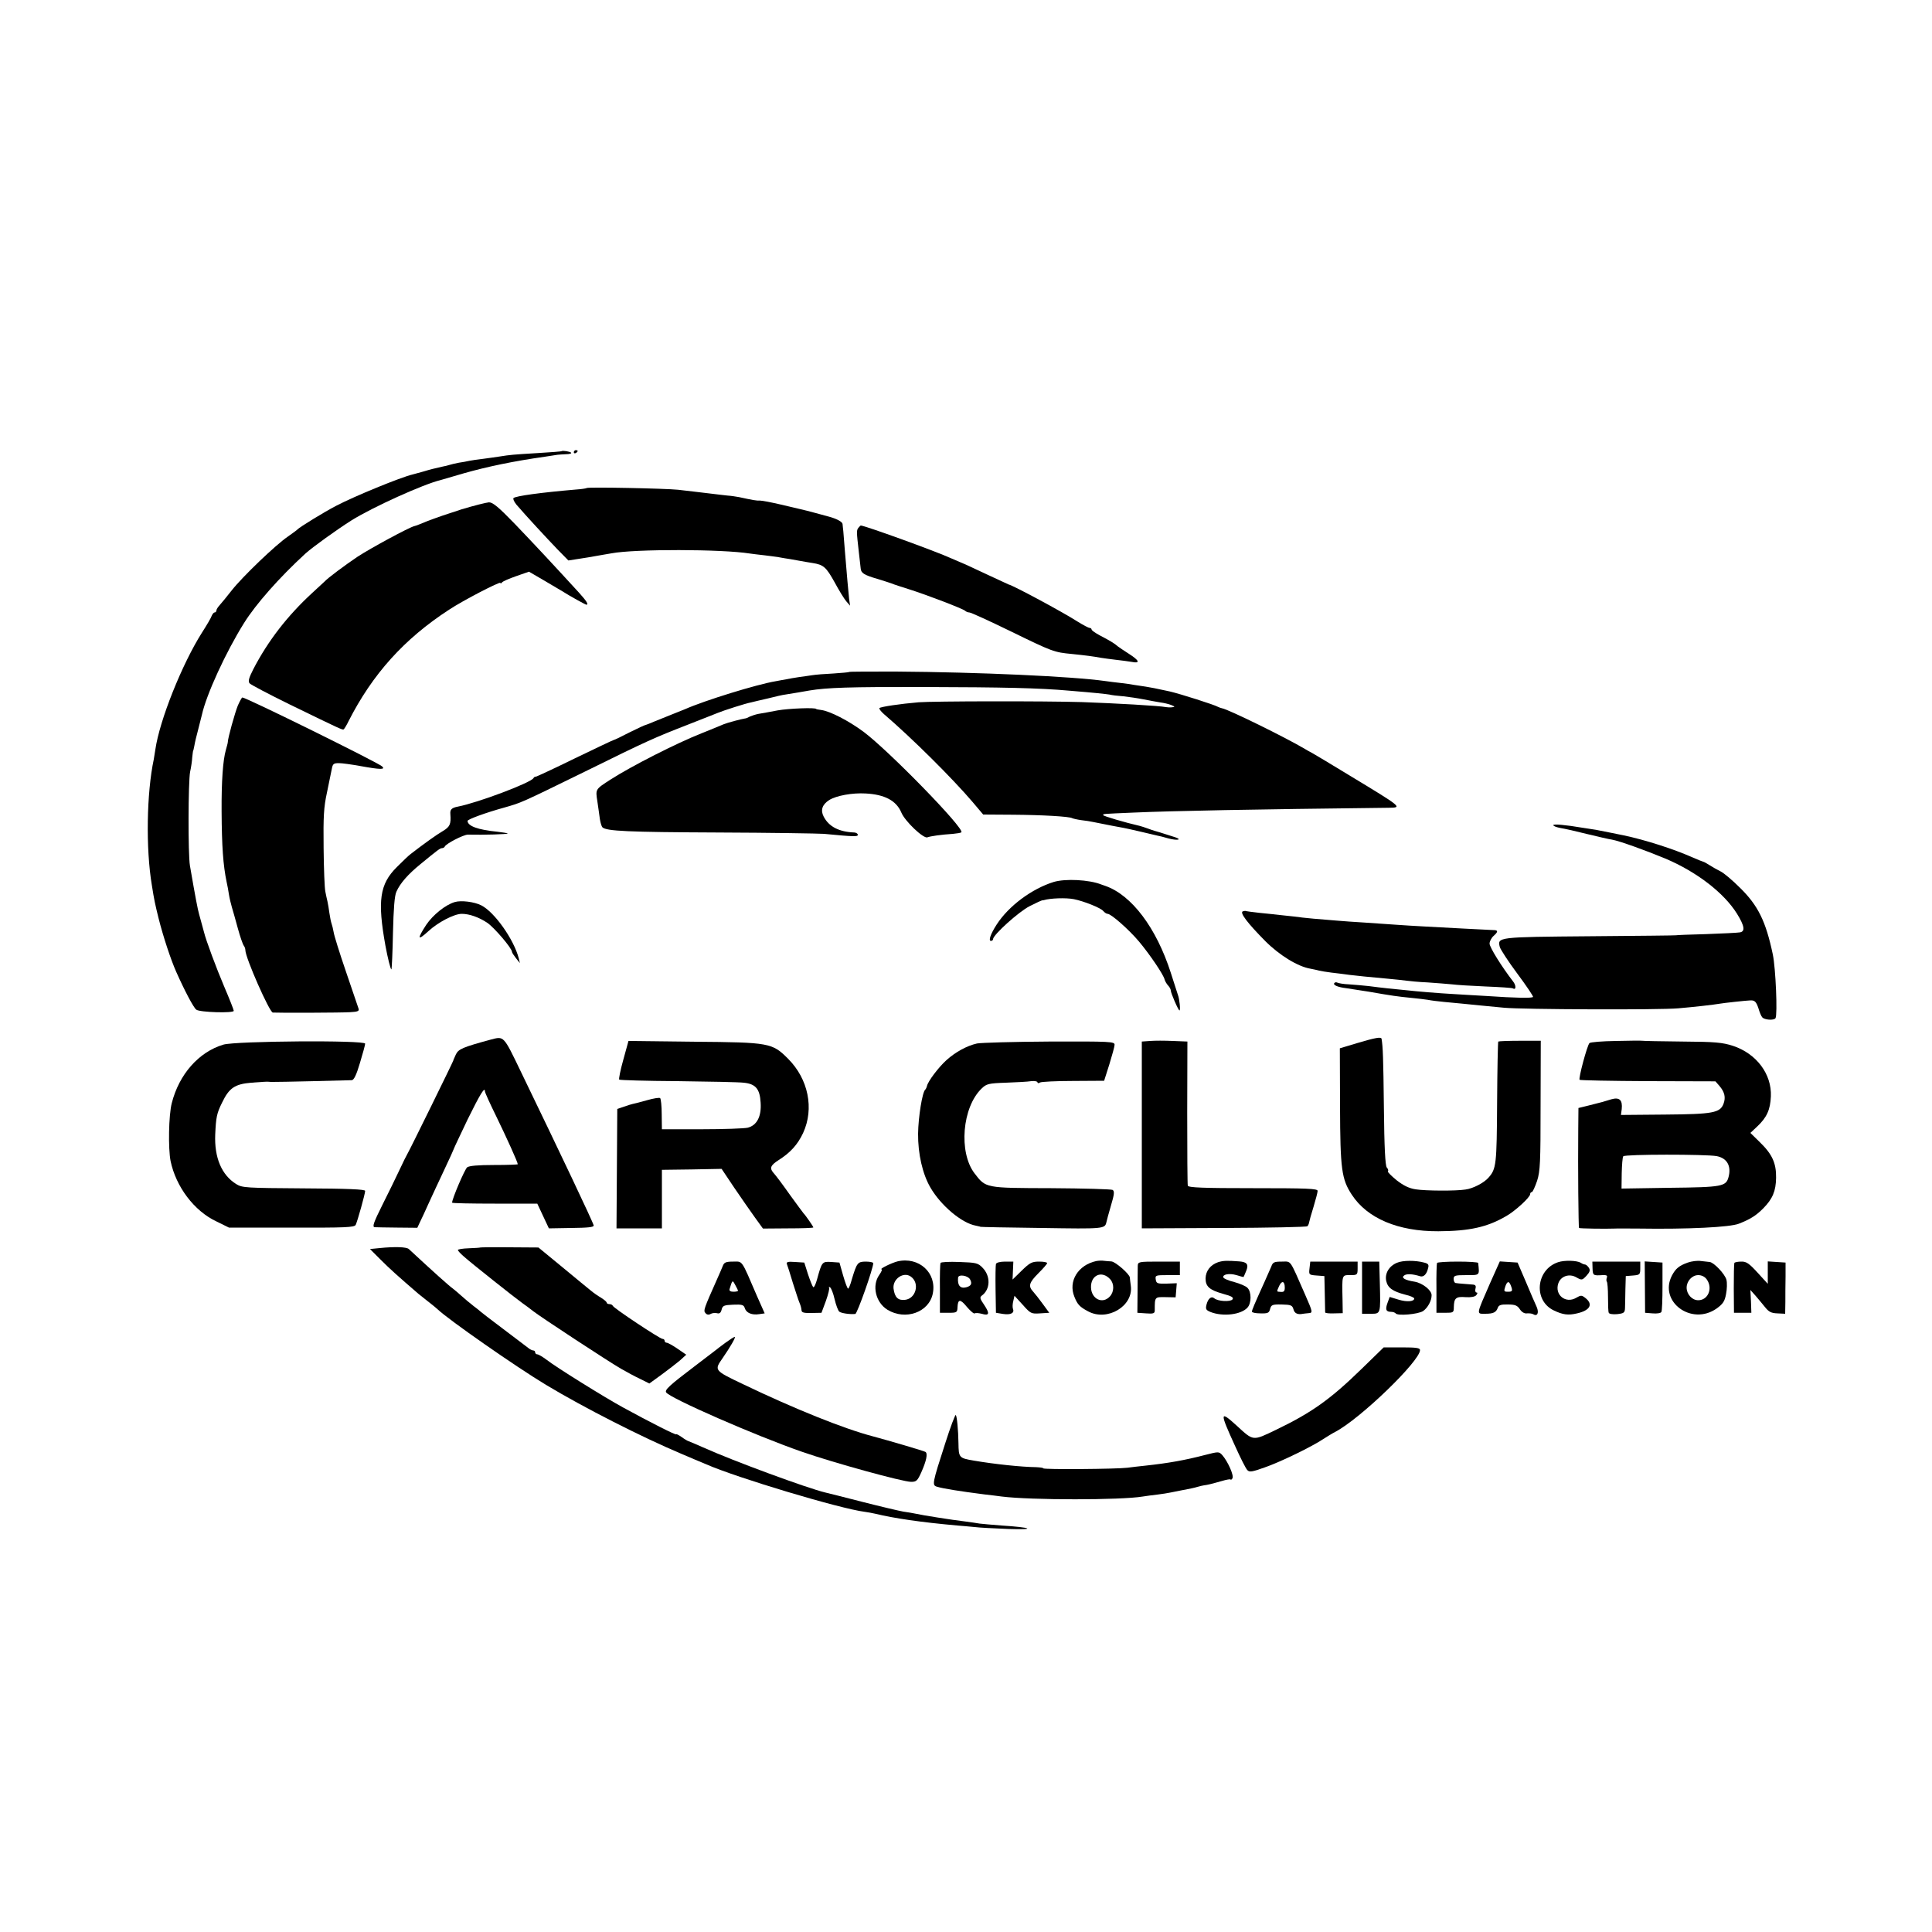 <?xml version="1.0" standalone="no"?>
<!DOCTYPE svg PUBLIC "-//W3C//DTD SVG 20010904//EN"
 "http://www.w3.org/TR/2001/REC-SVG-20010904/DTD/svg10.dtd">
<svg version="1.0" xmlns="http://www.w3.org/2000/svg"
 width="1000pt" height="1000pt" viewBox="0 0 1000 1000"
 preserveAspectRatio="xMidYMid meet">
<g transform="translate(0,1000) scale(0.1,-0.1)"
fill="#000000" stroke="none">
<path d="M2907 7665 c-1 -2 -56 -6 -122 -10 -133 -8 -143 -9 -200 -18 -22 -3
-60 -9 -85 -12 -25 -3 -56 -7 -70 -10 -14 -3 -38 -8 -55 -10 -16 -3 -38 -8
-47 -11 -9 -3 -26 -7 -37 -9 -48 -11 -58 -13 -101 -26 -25 -7 -49 -13 -55 -15
-60 -14 -302 -113 -395 -162 -64 -33 -190 -111 -200 -122 -3 -4 -26 -20 -51
-38 -63 -43 -234 -207 -289 -277 -25 -32 -53 -66 -62 -76 -10 -11 -18 -23 -18
-29 0 -5 -4 -10 -9 -10 -5 0 -11 -8 -15 -17 -3 -10 -26 -49 -51 -88 -102 -161
-219 -452 -241 -605 -2 -14 -6 -36 -8 -50 -37 -173 -42 -462 -10 -652 12 -77
17 -99 35 -172 24 -95 63 -213 91 -276 44 -99 90 -186 104 -196 17 -14 194
-19 194 -6 0 5 -22 61 -49 124 -41 96 -96 244 -105 283 -2 6 -8 30 -15 55 -7
25 -15 54 -17 65 -2 11 -6 31 -9 45 -5 27 -20 108 -32 180 -10 59 -9 434 1
485 5 22 10 56 11 75 2 19 4 35 5 35 1 0 3 11 6 25 2 14 11 52 20 85 8 33 17
67 19 75 23 105 124 325 218 475 61 98 183 236 317 359 36 33 164 125 240 173
111 69 372 187 460 208 8 2 62 18 120 35 119 34 257 63 420 86 30 5 60 9 65
10 6 1 25 2 44 3 19 0 31 4 27 8 -6 6 -43 12 -49 8z"/>
<path d="M2970 7659 c0 -5 5 -7 10 -4 6 3 10 8 10 11 0 2 -4 4 -10 4 -5 0 -10
-5 -10 -11z"/>
<path d="M3037 7474 c-2 -2 -28 -6 -58 -8 -176 -15 -310 -33 -321 -44 -4 -4 3
-19 15 -34 47 -55 160 -177 213 -232 l56 -57 102 16 c55 10 110 19 121 21 121
23 572 22 716 -1 13 -2 47 -6 74 -9 28 -3 61 -8 75 -10 14 -3 41 -7 60 -10 19
-3 45 -8 56 -10 12 -2 38 -7 59 -10 58 -9 71 -21 115 -100 22 -41 49 -85 60
-98 l20 -23 -5 35 c-4 37 -12 128 -22 250 -3 41 -7 86 -8 100 -2 14 -3 31 -4
38 -1 11 -30 27 -71 38 -8 2 -40 11 -70 19 -30 8 -64 17 -75 19 -11 3 -59 14
-106 25 -47 11 -94 20 -105 20 -18 -1 -35 2 -109 18 -16 3 -43 7 -60 8 -16 2
-55 6 -85 10 -64 8 -95 11 -170 20 -66 7 -467 15 -473 9z"/>
<path d="M2390 7364 c-63 -20 -142 -47 -175 -60 -33 -14 -64 -26 -70 -27 -27
-6 -228 -115 -295 -159 -64 -43 -154 -110 -170 -128 -3 -3 -32 -30 -65 -60
-127 -117 -228 -247 -304 -394 -23 -45 -28 -63 -19 -73 6 -7 99 -56 207 -109
269 -131 274 -133 280 -129 3 2 15 21 25 42 124 244 288 426 520 577 74 49
266 148 266 139 0 -5 4 -3 8 2 4 6 37 20 74 33 l66 23 79 -46 c43 -25 85 -50
93 -55 39 -25 121 -70 125 -70 13 0 1 19 -36 60 -115 126 -235 255 -333 357
-85 88 -115 113 -135 113 -14 -1 -78 -17 -141 -36z"/>
<path d="M4443 7268 c-10 -14 -10 -17 2 -123 4 -38 9 -78 10 -88 2 -23 17 -33
85 -53 30 -9 64 -20 75 -24 11 -5 52 -18 90 -30 92 -29 277 -100 290 -111 5
-5 15 -9 22 -9 8 0 102 -43 211 -96 223 -109 228 -110 320 -119 69 -7 108 -12
152 -20 14 -2 48 -7 75 -10 28 -3 65 -8 83 -11 45 -9 40 7 -15 42 -25 16 -52
34 -58 39 -15 14 -42 30 -92 56 -24 13 -43 26 -43 31 0 4 -5 8 -10 8 -6 0 -34
15 -63 33 -78 50 -333 187 -357 192 -3 1 -45 21 -95 44 -49 23 -103 48 -120
56 -16 7 -52 22 -79 34 -85 39 -451 171 -471 171 -1 0 -7 -6 -12 -12z"/>
<path d="M4395 6522 c-1 -2 -38 -5 -81 -8 -44 -2 -94 -6 -111 -9 -18 -3 -50
-7 -70 -10 -21 -3 -49 -8 -63 -11 -14 -2 -38 -7 -55 -10 -97 -16 -369 -100
-470 -145 -11 -4 -42 -17 -70 -28 -27 -11 -67 -27 -87 -35 -21 -9 -41 -17 -45
-18 -5 0 -42 -18 -85 -39 -42 -22 -78 -39 -81 -39 -3 0 -93 -43 -201 -95 -108
-53 -199 -95 -202 -95 -4 1 -10 -2 -13 -8 -17 -25 -288 -127 -391 -147 -32 -6
-41 -15 -39 -38 4 -53 -2 -66 -38 -88 -33 -19 -101 -68 -167 -119 -11 -8 -43
-39 -72 -68 -89 -88 -101 -174 -59 -407 11 -60 27 -126 31 -122 2 2 6 87 8
188 3 125 8 194 18 214 19 43 59 89 124 142 90 74 102 83 112 83 6 0 12 4 14
8 6 15 97 62 120 62 82 -2 209 2 206 6 -3 2 -27 6 -54 9 -100 10 -153 29 -154
56 0 8 92 42 190 69 90 26 78 20 415 185 326 161 363 177 535 244 74 29 144
57 155 61 28 12 147 50 171 54 10 3 51 12 89 21 39 10 79 19 90 20 32 5 98 16
125 21 91 15 205 19 595 18 406 -1 596 -5 750 -19 136 -11 187 -17 207 -20 11
-3 44 -7 72 -9 28 -3 76 -10 106 -16 30 -6 69 -13 87 -16 17 -2 42 -8 55 -13
21 -9 21 -10 3 -12 -11 -1 -24 0 -30 1 -32 7 -265 20 -435 26 -197 6 -768 5
-845 -1 -95 -8 -196 -23 -203 -30 -3 -3 7 -17 23 -31 146 -125 355 -333 459
-455 l55 -65 154 -1 c150 -1 293 -9 307 -18 4 -2 25 -7 46 -10 21 -2 50 -7 64
-10 74 -15 137 -27 155 -30 11 -2 52 -11 90 -20 39 -9 77 -18 85 -20 8 -1 35
-8 59 -15 42 -11 72 -7 35 6 -80 26 -95 30 -109 34 -5 1 -21 7 -35 12 -14 5
-32 11 -40 13 -78 18 -190 51 -190 56 0 7 -6 6 155 13 202 9 619 17 1323 25
72 1 72 1 -209 171 -97 59 -182 110 -190 114 -8 4 -23 12 -34 19 -97 58 -398
206 -430 211 -5 1 -14 4 -20 7 -18 11 -198 68 -250 80 -83 18 -89 19 -125 25
-19 3 -46 7 -60 9 -14 3 -45 7 -70 10 -25 3 -61 7 -80 10 -170 24 -653 46
-1083 49 -131 0 -240 0 -242 -2z"/>
<path d="M1231 6348 c-15 -37 -52 -169 -52 -190 0 -4 -5 -22 -10 -40 -15 -52
-23 -161 -22 -318 1 -181 8 -279 26 -365 4 -16 9 -46 12 -65 3 -19 10 -48 15
-65 5 -16 19 -66 31 -110 12 -44 26 -84 31 -90 4 -5 8 -15 8 -23 0 -39 125
-322 142 -323 32 -2 358 -1 401 2 39 2 47 6 43 18 -3 9 -32 95 -65 191 -33 96
-62 189 -64 205 -3 17 -8 37 -11 45 -3 8 -8 33 -11 54 -3 21 -7 48 -10 60 -3
12 -8 35 -11 51 -4 17 -8 118 -9 226 -2 163 1 212 17 285 10 49 21 104 25 122
5 28 9 32 37 32 17 0 67 -7 111 -15 105 -19 131 -19 113 -2 -19 19 -704 357
-724 357 -2 0 -13 -19 -23 -42z"/>
<path d="M4025 6323 c-39 -7 -83 -16 -99 -18 -16 -3 -36 -10 -45 -14 -9 -5
-20 -10 -26 -10 -20 -3 -91 -22 -110 -30 -11 -5 -63 -26 -115 -47 -129 -51
-363 -170 -470 -239 -79 -51 -78 -49 -68 -113 4 -31 11 -73 13 -92 3 -19 9
-38 13 -42 20 -20 133 -25 597 -27 275 -1 523 -5 550 -7 156 -15 175 -15 175
-5 0 6 -8 11 -17 12 -80 3 -133 30 -160 83 -17 33 -7 62 29 85 37 23 120 38
188 34 99 -5 159 -37 185 -98 18 -45 115 -137 135 -129 16 6 70 14 133 18 21
2 40 5 43 8 18 19 -376 423 -506 520 -78 58 -174 107 -219 113 -14 2 -26 4
-26 5 0 9 -145 3 -200 -7z"/>
<path d="M8040 5729 c0 -5 17 -11 38 -15 20 -3 82 -17 137 -31 55 -13 113 -27
129 -29 39 -7 175 -56 276 -98 163 -69 304 -178 371 -286 39 -63 43 -92 14
-96 -11 -2 -90 -6 -175 -9 -85 -2 -155 -5 -155 -6 0 -1 -200 -3 -444 -5 -481
-4 -481 -4 -468 -56 4 -13 44 -75 91 -138 47 -63 83 -117 81 -120 -5 -7 -84
-6 -245 5 -58 3 -134 8 -170 10 -72 4 -183 13 -245 20 -22 2 -62 6 -90 9 -27
3 -72 8 -100 12 -27 3 -73 7 -102 9 -28 1 -56 6 -61 9 -6 3 -13 2 -16 -3 -7
-10 20 -21 63 -26 14 -2 67 -10 116 -18 120 -21 149 -25 220 -32 33 -3 71 -8
85 -10 14 -3 52 -8 85 -11 33 -3 76 -7 95 -9 19 -2 60 -6 90 -9 30 -3 87 -8
125 -12 94 -9 803 -12 902 -3 83 7 187 19 215 24 14 3 143 17 158 17 22 1 30
-7 41 -39 6 -21 15 -43 20 -48 10 -14 61 -18 69 -5 11 18 1 259 -14 330 -36
171 -76 253 -170 345 -39 39 -84 77 -101 85 -16 8 -41 22 -55 31 -14 9 -28 17
-32 18 -5 1 -32 12 -62 25 -92 41 -241 89 -351 112 -37 8 -120 24 -145 29 -14
2 -43 7 -65 10 -94 16 -155 21 -155 14z"/>
<path d="M5454 5435 c-113 -35 -233 -124 -295 -220 -32 -49 -44 -85 -30 -85 6
0 11 4 11 9 0 22 134 143 190 171 33 17 62 30 65 30 3 0 6 0 8 1 33 10 114 13
155 5 51 -10 139 -45 152 -61 7 -8 17 -15 23 -15 18 0 111 -82 163 -144 56
-67 127 -172 132 -196 2 -8 10 -22 18 -31 8 -8 14 -20 14 -26 0 -13 39 -103
45 -103 6 0 0 60 -8 80 -3 8 -19 60 -37 115 -75 233 -203 403 -340 450 -3 1
-12 4 -20 7 -63 25 -186 31 -246 13z"/>
<path d="M2354 5331 c-48 -14 -113 -66 -148 -118 -48 -74 -45 -84 10 -34 50
47 135 91 174 91 40 0 90 -18 133 -47 36 -25 127 -131 127 -150 0 -4 10 -19
21 -33 l20 -25 -6 25 c-25 97 -125 239 -194 274 -35 18 -104 27 -137 17z"/>
<path d="M6433 5283 c-18 -6 24 -61 116 -154 75 -75 169 -132 234 -143 15 -3
35 -7 45 -10 9 -2 37 -7 62 -10 25 -3 68 -8 95 -12 59 -7 83 -9 190 -19 44 -4
91 -9 105 -11 14 -2 63 -7 110 -9 47 -3 103 -8 126 -10 22 -3 101 -8 174 -11
74 -3 138 -7 141 -10 17 -10 17 16 0 37 -58 75 -121 176 -121 195 0 11 9 29
20 39 26 23 25 31 -2 31 -13 1 -84 4 -158 8 -74 4 -166 9 -205 11 -38 2 -104
6 -145 9 -41 3 -113 8 -160 11 -47 3 -111 7 -142 10 -32 3 -86 7 -120 10 -35
3 -79 8 -99 11 -20 2 -54 6 -75 8 -21 3 -68 7 -104 11 -35 4 -67 8 -70 9 -3 2
-11 1 -17 -1z"/>
<path d="M2540 4619 c-144 -39 -167 -49 -180 -76 -7 -16 -14 -30 -14 -33 -1
-6 -224 -460 -236 -480 -5 -8 -24 -46 -42 -85 -18 -38 -58 -121 -89 -182 -45
-90 -53 -113 -40 -115 9 0 62 -2 118 -2 l103 -1 14 30 c8 16 28 59 44 95 16
36 53 114 81 174 28 59 51 110 51 112 0 2 32 69 70 149 65 132 90 173 90 146
0 -6 26 -63 58 -128 54 -111 112 -239 112 -249 0 -2 -55 -4 -123 -4 -83 0
-128 -4 -139 -12 -13 -11 -78 -163 -78 -183 0 -3 99 -5 221 -5 l220 0 30 -64
30 -64 117 2 c85 1 116 4 115 13 -3 16 -170 368 -377 796 -91 189 -87 184
-156 166z"/>
<path d="M7025 4601 l-90 -27 1 -300 c1 -327 8 -377 61 -458 80 -122 239 -190
448 -189 161 1 253 21 352 79 47 27 123 97 123 113 0 6 4 11 9 11 4 0 16 26
27 58 16 50 18 96 18 391 l1 334 -108 0 c-59 0 -109 -2 -112 -4 -2 -3 -5 -144
-6 -315 -2 -322 -4 -344 -45 -390 -24 -27 -80 -56 -119 -61 -49 -8 -207 -7
-257 1 -34 5 -63 19 -99 47 -28 23 -48 43 -45 46 3 4 1 13 -6 20 -8 10 -13
104 -15 311 -3 257 -5 313 -12 355 -2 11 -29 7 -126 -22z"/>
<path d="M5953 4612 l-43 -3 0 -483 0 -484 425 2 c233 1 428 5 432 9 4 4 8 13
9 20 1 7 11 43 23 81 11 37 21 74 21 82 0 12 -55 14 -334 14 -258 0 -335 3
-338 13 -2 6 -3 177 -3 379 l1 367 -75 3 c-42 2 -95 2 -118 0z"/>
<path d="M8365 4612 c-71 -1 -133 -6 -138 -11 -12 -12 -58 -184 -51 -190 3 -3
162 -6 354 -7 l349 -1 21 -24 c27 -32 33 -59 21 -92 -18 -47 -54 -54 -303 -56
l-228 -2 4 30 c5 48 -12 63 -54 51 -39 -12 -44 -14 -117 -32 l-53 -13 -1 -110
c-2 -202 1 -508 4 -511 3 -3 137 -5 187 -3 8 1 62 0 120 0 259 -4 474 7 520
25 61 24 89 42 127 80 48 49 65 89 66 158 1 76 -20 122 -85 185 l-48 47 35 33
c50 47 68 87 71 156 5 116 -75 222 -197 262 -53 17 -91 21 -262 22 -110 1
-203 3 -206 4 -3 1 -64 1 -136 -1z m520 -596 c54 -10 77 -51 62 -108 -13 -49
-32 -53 -303 -56 l-251 -4 1 79 c1 43 4 83 8 88 7 11 427 11 483 1z"/>
<path d="M1156 4593 c-127 -38 -229 -153 -267 -303 -16 -62 -19 -235 -6 -300
28 -133 122 -258 237 -312 l65 -32 324 0 c278 -1 325 1 332 14 9 18 49 161 49
176 0 8 -90 12 -317 13 -300 2 -319 3 -350 22 -76 47 -114 137 -109 257 4 90
8 110 36 166 36 75 66 95 151 102 41 3 80 6 87 5 6 -1 18 -1 25 -1 16 -1 387
8 408 9 11 1 24 28 42 89 15 49 27 94 27 100 0 19 -670 14 -734 -5z"/>
<path d="M3226 4514 c-15 -53 -24 -99 -21 -102 3 -3 139 -7 303 -8 163 -2 317
-5 341 -8 62 -6 84 -32 88 -103 5 -71 -19 -118 -67 -130 -17 -4 -123 -8 -237
-8 l-207 0 -1 77 c0 42 -4 80 -8 84 -3 4 -35 -1 -69 -11 -35 -10 -67 -18 -73
-19 -5 -1 -26 -7 -45 -14 l-35 -12 -2 -309 -2 -309 118 0 117 0 0 152 0 151
154 2 155 3 65 -97 c36 -53 84 -122 107 -154 l42 -58 130 1 c72 0 131 2 131 5
0 4 -42 65 -51 73 -3 3 -34 46 -70 95 -35 50 -72 99 -81 109 -27 29 -22 43 23
72 60 38 98 80 126 140 58 126 27 279 -78 384 -82 82 -95 85 -486 88 l-340 4
-27 -98z"/>
<path d="M5057 4599 c-53 -12 -111 -44 -158 -86 -42 -38 -96 -110 -101 -134
-2 -8 -6 -16 -9 -19 -15 -12 -36 -142 -37 -228 -1 -104 23 -209 64 -279 54
-93 162 -184 235 -197 13 -3 24 -5 24 -6 0 -1 142 -4 317 -6 323 -5 327 -5
335 31 1 6 11 43 23 84 18 60 19 75 9 82 -8 4 -151 8 -318 9 -343 1 -338 0
-397 77 -83 109 -64 342 37 439 25 24 35 27 126 30 54 2 113 5 131 8 17 2 32
-1 32 -6 0 -5 6 -6 13 -1 6 4 84 8 172 8 l160 1 27 85 c14 46 27 92 27 101 1
17 -22 18 -336 17 -186 -1 -355 -6 -376 -10z"/>
<path d="M1965 3540 l-50 -5 55 -55 c47 -47 88 -84 196 -177 12 -10 36 -29 54
-43 18 -14 38 -30 44 -36 56 -54 409 -300 562 -392 198 -119 495 -270 701
-357 59 -25 117 -50 128 -54 156 -69 693 -230 820 -246 17 -2 41 -7 55 -10
100 -24 235 -44 425 -61 28 -2 68 -6 90 -8 22 -3 101 -7 175 -10 147 -5 121 8
-36 18 -49 4 -100 8 -114 10 -14 3 -47 7 -75 11 -69 8 -225 33 -255 40 -14 3
-43 8 -65 11 -22 4 -116 26 -210 50 -93 24 -181 46 -194 49 -92 22 -473 162
-631 233 -36 16 -69 30 -75 32 -5 1 -22 11 -37 22 -16 11 -28 17 -28 14 0 -6
-140 65 -275 139 -94 51 -351 211 -396 247 -20 15 -42 28 -48 28 -6 0 -11 5
-11 10 0 6 -4 10 -10 10 -5 0 -18 6 -27 14 -10 8 -67 51 -128 97 -60 45 -112
85 -115 88 -3 3 -21 18 -40 32 -19 15 -47 38 -62 52 -15 14 -36 31 -46 39 -16
11 -99 85 -226 203 -12 11 -72 13 -151 5z"/>
<path d="M2486 3543 c-1 -1 -28 -3 -59 -4 -31 -1 -57 -5 -57 -9 0 -4 13 -18
29 -32 35 -32 267 -216 305 -243 16 -11 40 -29 55 -41 35 -28 393 -263 456
-299 28 -16 72 -40 98 -52 l48 -24 62 45 c34 25 77 58 96 74 l33 30 -45 31
c-25 17 -50 31 -56 31 -6 0 -11 5 -11 10 0 6 -5 10 -11 10 -13 0 -253 159
-257 171 -2 5 -10 9 -18 9 -8 0 -14 4 -14 8 0 4 -13 15 -29 25 -17 10 -40 26
-53 37 -13 10 -79 65 -147 121 l-124 102 -149 1 c-82 1 -151 0 -152 -1z"/>
<path d="M4645 3471 c-31 -8 -96 -40 -82 -41 5 0 -1 -13 -12 -29 -39 -55 -19
-142 42 -180 93 -57 215 -14 235 83 22 108 -72 193 -183 167z m70 -79 c47 -34
26 -114 -31 -120 -36 -4 -53 13 -59 58 -6 50 52 90 90 62z"/>
<path d="M5675 3473 c-95 -20 -147 -105 -114 -185 16 -40 27 -52 70 -75 100
-55 237 27 222 132 -2 17 -5 36 -5 43 -2 18 -75 82 -96 83 -9 0 -26 2 -37 3
-11 2 -29 1 -40 -1z m71 -94 c22 -24 21 -65 -1 -89 -38 -42 -96 -14 -98 46 -2
64 56 90 99 43z"/>
<path d="M6305 3467 c-40 -14 -64 -45 -65 -84 0 -42 20 -60 91 -80 45 -12 56
-19 48 -29 -11 -13 -75 -10 -94 6 -15 13 -32 -1 -40 -32 -6 -24 -3 -29 21 -39
64 -25 158 -14 191 23 21 23 21 81 0 102 -8 9 -39 22 -68 30 -29 7 -55 18 -57
24 -5 16 30 23 68 12 19 -6 35 -10 36 -10 1 0 7 14 14 31 14 34 5 47 -35 50
-65 5 -84 4 -110 -4z"/>
<path d="M7231 3464 c-42 -17 -64 -56 -56 -94 8 -36 33 -54 98 -71 26 -6 47
-15 47 -20 0 -16 -38 -19 -81 -6 l-46 14 -11 -30 c-13 -35 -8 -47 18 -47 10 0
21 -4 24 -8 9 -14 115 -5 142 12 24 17 44 53 44 82 0 26 -47 63 -88 70 -52 8
-72 21 -53 33 13 9 44 7 82 -5 18 -5 34 11 41 43 5 17 0 23 -21 28 -44 12
-110 12 -140 -1z"/>
<path d="M8065 3467 c-115 -38 -130 -199 -22 -250 46 -22 74 -26 120 -15 66
15 84 46 45 78 -21 17 -25 17 -49 3 -55 -33 -114 15 -93 75 13 37 57 52 94 30
27 -15 29 -15 51 8 18 20 21 29 13 42 -6 9 -15 17 -20 17 -5 0 -15 4 -22 9
-20 12 -84 14 -117 3z"/>
<path d="M8736 3465 c-45 -16 -63 -31 -82 -67 -70 -135 101 -262 231 -171 33
24 42 37 49 75 5 25 6 58 2 74 -8 30 -65 90 -87 92 -8 1 -28 3 -45 5 -17 3
-48 -1 -68 -8z m98 -87 c33 -46 7 -108 -44 -108 -32 0 -60 31 -60 65 0 34 28
65 60 65 18 0 34 -8 44 -22z"/>
<path d="M3741 3447 c-5 -12 -18 -43 -29 -67 -69 -155 -72 -163 -61 -176 7 -9
17 -11 27 -5 8 5 23 6 33 4 13 -4 20 2 24 18 5 21 12 24 60 26 46 2 55 -1 60
-18 8 -25 37 -37 75 -31 l28 4 -40 90 c-83 193 -73 178 -123 178 -38 0 -47 -4
-54 -23z m79 -127 c0 -4 -11 -6 -24 -6 -15 0 -22 5 -20 13 15 49 15 49 29 23
8 -14 14 -27 15 -30z"/>
<path d="M4073 3457 c3 -7 17 -51 31 -98 15 -46 29 -91 33 -99 8 -20 10 -27
12 -44 1 -10 15 -13 52 -12 l51 1 23 62 c12 34 20 66 16 69 -3 4 -1 4 5 1 6
-3 17 -31 24 -62 7 -30 18 -59 24 -64 10 -8 54 -15 83 -12 10 1 93 236 93 263
0 4 -17 8 -38 8 -43 0 -47 -6 -73 -92 -7 -27 -16 -48 -19 -48 -4 0 -15 30 -26
68 l-19 67 -42 3 c-48 3 -49 1 -74 -90 -7 -26 -16 -44 -20 -40 -4 4 -16 34
-27 67 l-19 60 -48 3 c-37 3 -46 0 -42 -11z"/>
<path d="M4868 3463 c-2 -4 -4 -64 -3 -133 l0 -125 45 0 c42 0 45 2 46 28 2
44 14 45 49 2 19 -22 37 -37 40 -33 4 3 20 2 36 -2 40 -12 43 1 13 46 -22 32
-24 39 -12 48 45 33 46 102 3 145 -23 24 -34 26 -119 29 -52 2 -96 0 -98 -5z
m153 -85 c12 -22 6 -34 -20 -41 -31 -8 -46 10 -42 50 2 19 51 11 62 -9z"/>
<path d="M5155 3458 c-2 -7 -3 -67 -2 -133 l2 -120 37 -6 c40 -6 60 5 51 27
-3 8 -2 26 2 41 l6 26 43 -47 c40 -45 44 -47 89 -44 l48 3 -33 45 c-18 25 -41
54 -50 64 -27 29 -22 47 27 96 25 25 45 48 45 52 0 5 -19 8 -42 8 -37 0 -48
-6 -90 -47 l-47 -46 2 46 2 47 -43 0 c-25 0 -44 -5 -47 -12z"/>
<path d="M5889 3448 c0 -13 -1 -72 -1 -133 l-1 -110 45 -3 c38 -3 45 0 45 15
0 71 -1 70 56 69 l52 -1 3 36 3 37 -53 -2 c-48 -1 -53 1 -56 22 -3 21 0 22 61
22 l64 0 0 35 0 35 -109 0 c-105 0 -108 -1 -109 -22z"/>
<path d="M6580 3444 c-6 -14 -21 -48 -34 -77 -54 -119 -66 -148 -66 -156 0 -5
20 -9 44 -9 38 -1 45 2 50 23 6 21 11 24 60 23 48 -1 55 -4 61 -25 5 -21 22
-29 50 -23 5 1 18 2 27 3 24 2 24 3 -18 99 -81 184 -69 168 -119 168 -40 0
-47 -3 -55 -26z m70 -109 c0 -18 -5 -23 -20 -22 -24 2 -23 -1 -9 31 14 30 29
25 29 -9z"/>
<path d="M6778 3435 c-4 -33 -3 -34 37 -37 l40 -3 2 -90 c1 -49 2 -93 2 -98 1
-4 21 -6 46 -5 l45 1 -1 66 c-3 135 -4 131 39 131 37 0 39 1 39 35 l0 35 -123
0 -122 0 -4 -35z"/>
<path d="M7050 3335 l0 -135 44 0 c53 0 52 -3 48 158 l-3 112 -45 0 -44 0 0
-135z"/>
<path d="M7438 3463 c-2 -5 -4 -64 -3 -133 l0 -125 45 0 c43 0 45 1 45 30 1
46 11 55 60 51 29 -2 49 2 56 10 7 9 8 14 1 14 -5 0 -8 9 -5 20 4 14 0 20 -13
21 -11 1 -32 3 -49 4 -16 1 -35 3 -40 4 -6 0 -11 10 -11 21 0 18 7 20 66 20
71 0 68 -3 61 63 -1 4 -48 7 -105 7 -58 0 -106 -3 -108 -7z"/>
<path d="M7712 3357 c-72 -165 -71 -157 -25 -157 43 0 57 7 66 32 5 13 17 17
52 16 37 0 49 -5 62 -25 10 -15 24 -23 37 -21 12 1 26 -1 31 -4 22 -14 32 6
19 37 -8 17 -33 75 -56 130 l-43 100 -46 3 -46 3 -51 -114z m112 -22 c5 -17 2
-21 -18 -21 -22 0 -23 2 -14 29 11 30 21 27 32 -8z"/>
<path d="M8243 3435 c1 -37 4 -38 51 -35 22 1 27 -2 23 -13 -3 -8 -3 -18 0
-21 3 -3 6 -38 6 -78 0 -40 1 -78 4 -83 2 -6 21 -9 43 -7 35 4 40 7 41 31 0
14 2 58 2 96 l2 70 38 3 c35 3 37 5 37 38 l0 34 -124 0 -124 0 1 -35z"/>
<path d="M8514 3338 l1 -133 39 -3 c21 -2 42 1 45 7 4 5 6 65 6 133 l0 123
-46 3 -46 3 1 -133z"/>
<path d="M8977 3463 c-2 -5 -3 -64 -3 -133 l1 -125 45 0 45 0 -2 59 -3 59 26
-29 c14 -16 36 -43 50 -60 19 -24 32 -31 64 -32 l40 -2 1 60 c0 33 0 93 1 133
l0 72 -46 3 -46 3 0 -58 0 -58 -53 58 c-43 47 -58 58 -84 57 -17 0 -34 -3 -36
-7z"/>
<path d="M3755 3050 c-22 -16 -44 -33 -50 -38 -5 -4 -55 -42 -110 -84 -132
-100 -155 -122 -147 -135 19 -30 463 -224 702 -307 163 -57 523 -156 566 -156
27 0 33 6 52 48 27 60 35 99 22 107 -7 5 -195 60 -270 80 -150 39 -406 142
-673 270 -151 72 -151 72 -107 135 40 58 70 110 63 110 -5 0 -26 -14 -48 -30z"/>
<path d="M7049 2916 c-163 -159 -260 -228 -445 -317 -121 -58 -115 -59 -203
22 -88 80 -89 71 -8 -106 27 -60 55 -116 63 -124 11 -12 24 -10 91 14 83 29
245 108 303 147 19 12 46 29 60 36 128 66 440 367 440 424 0 11 -18 14 -94 14
l-94 0 -113 -110z"/>
<path d="M4892 2528 c-67 -207 -68 -215 -43 -223 33 -10 114 -23 246 -40 28
-3 68 -8 90 -11 151 -19 617 -19 730 0 17 3 50 7 75 10 25 3 56 8 70 11 14 3
36 7 50 10 53 10 72 14 88 19 9 3 31 8 47 10 17 3 51 12 78 20 26 8 47 11 47
8 0 -4 4 -1 9 6 9 15 -24 88 -53 121 -17 18 -19 18 -89 0 -104 -27 -188 -42
-307 -55 -30 -3 -73 -8 -95 -11 -56 -7 -435 -10 -435 -3 0 3 -17 5 -38 6 -74
1 -211 15 -322 34 -76 13 -78 15 -79 90 -1 70 -8 140 -14 146 -3 3 -28 -63
-55 -148z"/>
</g>
</svg>

